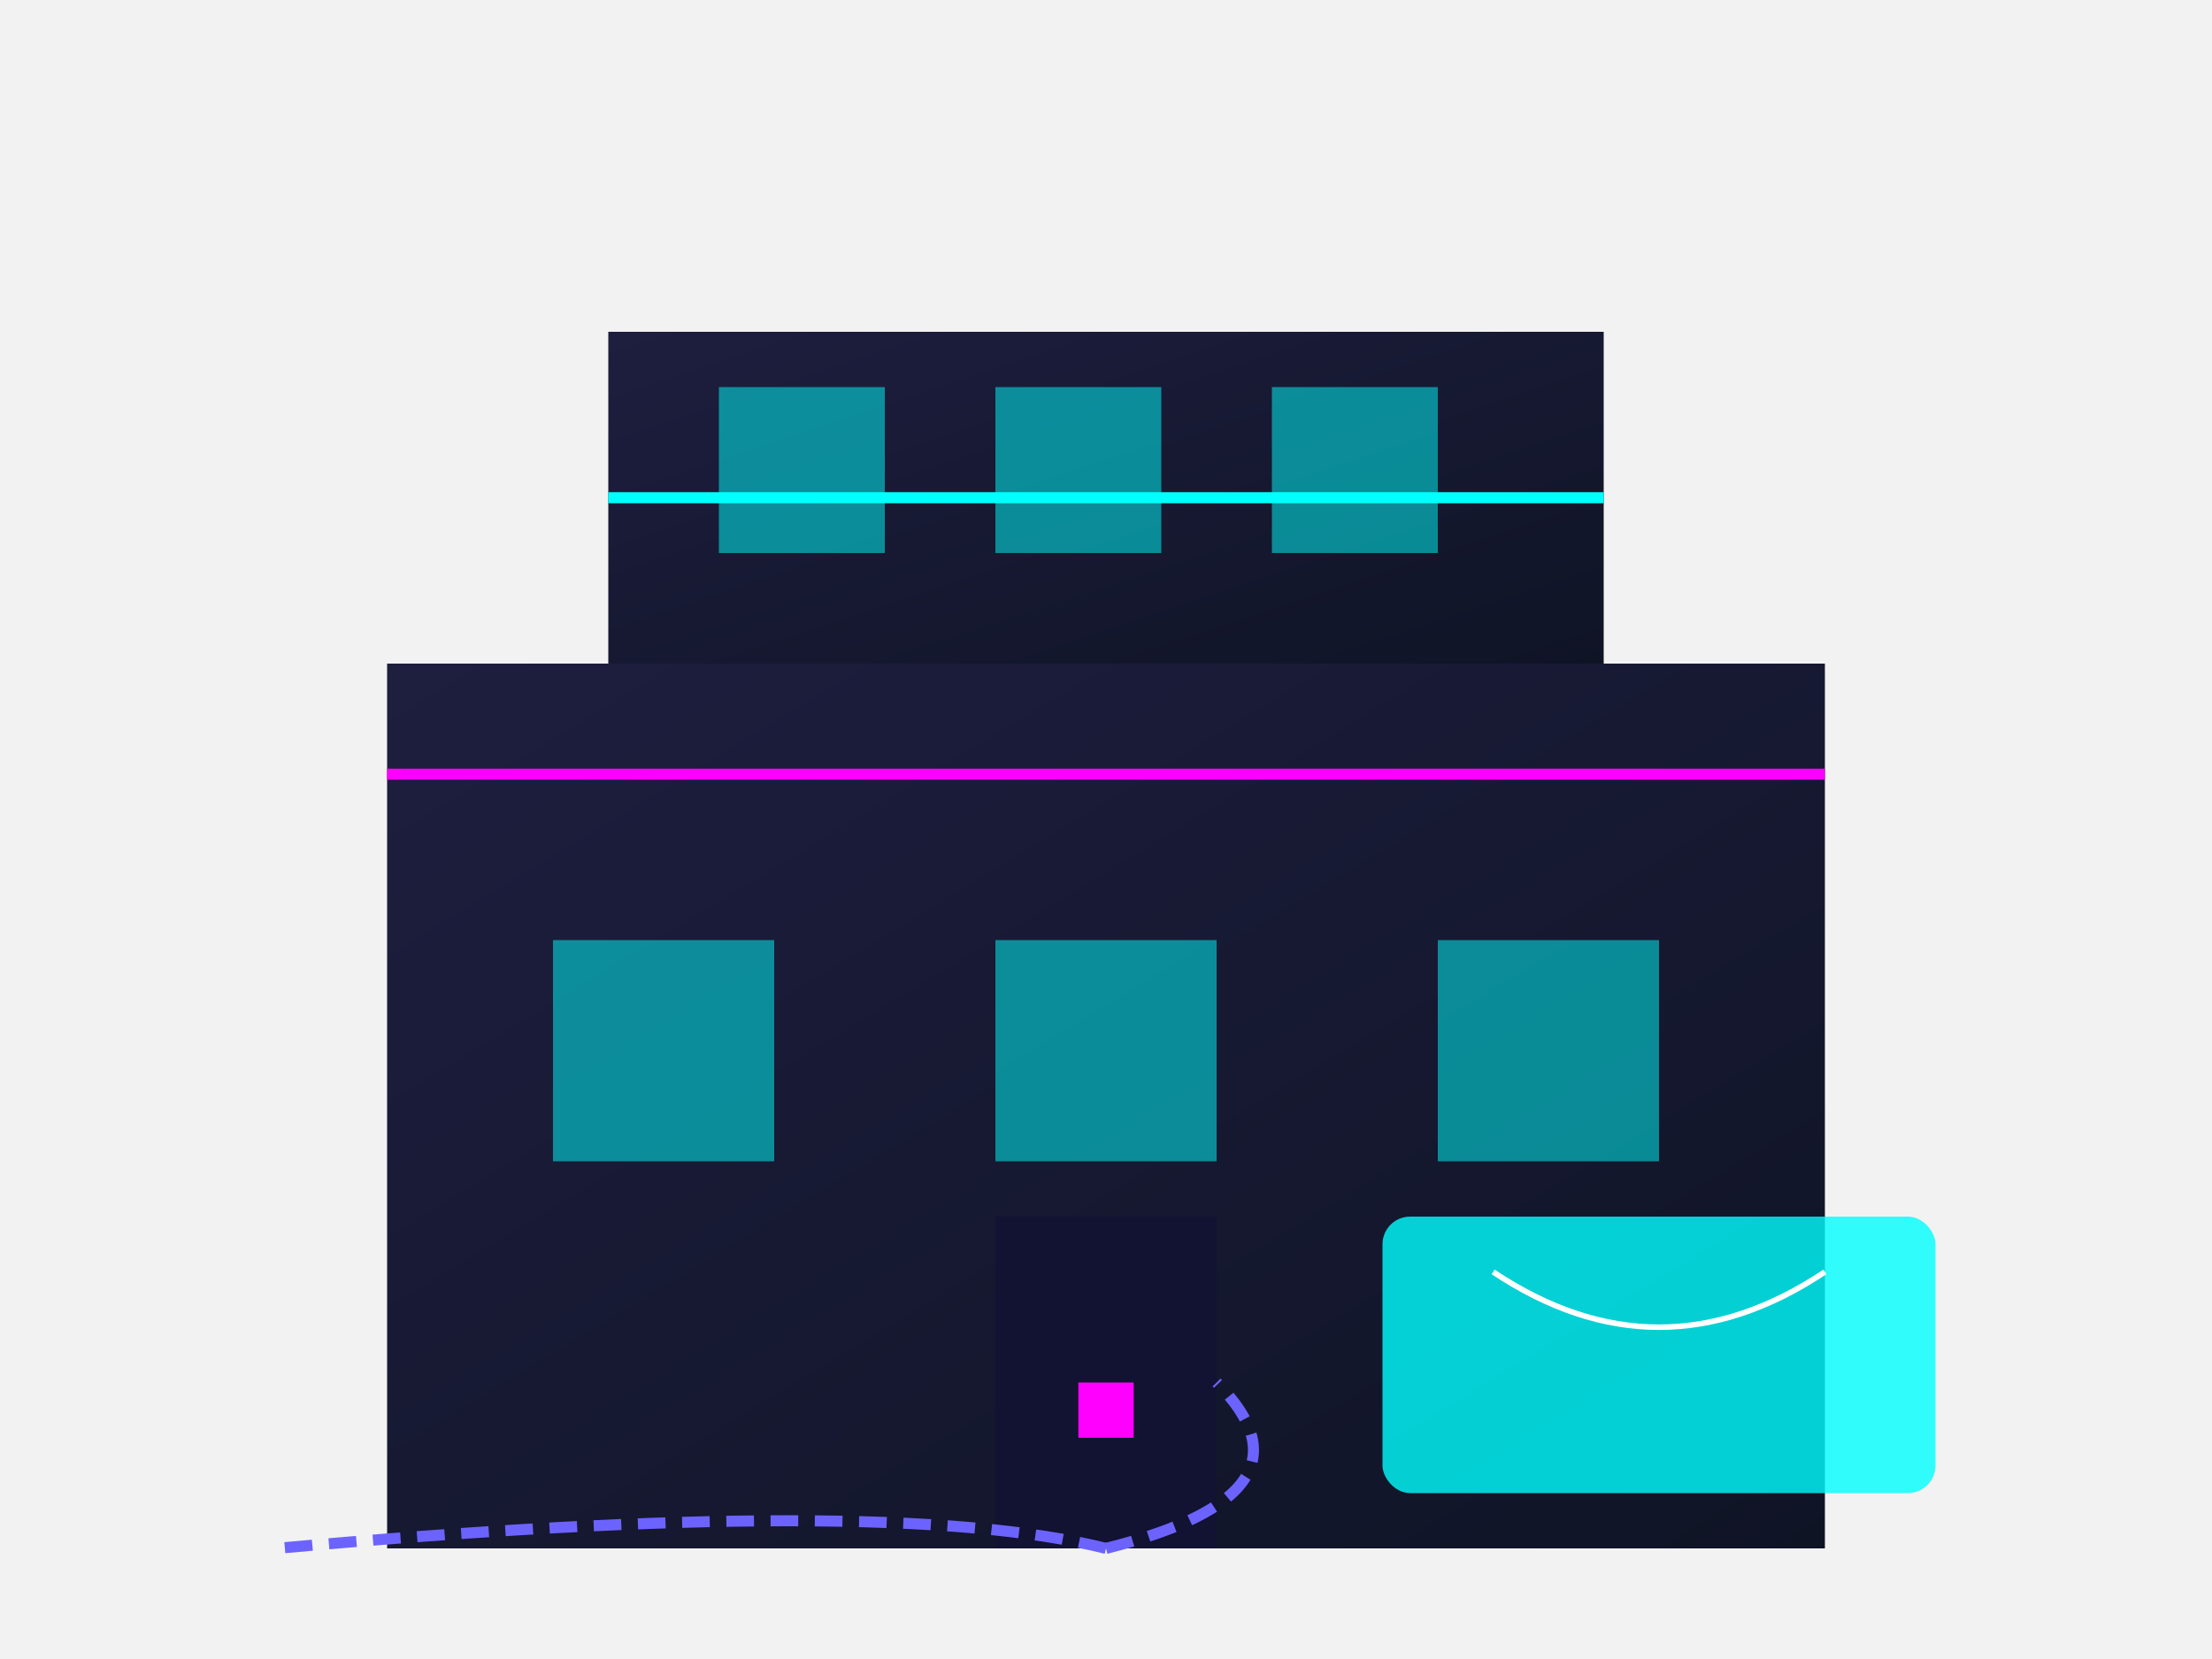 <svg xmlns="http://www.w3.org/2000/svg" viewBox="0 0 400 300" width="400" height="300">
  <defs>
    <linearGradient id="villaGradient" x1="0%" y1="0%" x2="100%" y2="100%">
      <stop offset="0%" stop-color="#1e1e3f" />
      <stop offset="100%" stop-color="#0f1425" />
    </linearGradient>
    <linearGradient id="neonPinkGradient" x1="0%" y1="0%" x2="100%" y2="0%">
      <stop offset="0%" stop-color="#ff00ff" />
      <stop offset="100%" stop-color="#ff6b6b" />
    </linearGradient>
  </defs>
  
  <!-- Background -->
  <rect width="400" height="300" fill="#f2f2f2" />
  
  <!-- Main building -->
  <rect x="70" y="120" width="260" height="160" fill="url(#villaGradient)" />
  
  <!-- Second floor -->
  <rect x="110" y="60" width="180" height="60" fill="url(#villaGradient)" />
  
  <!-- Pool -->
  <rect x="250" y="220" width="100" height="50" rx="5" ry="5" fill="#00ffff" opacity="0.8" />
  <path d="M270 230 Q300 250, 330 230" fill="none" stroke="#ffffff" stroke-width="1" />
  
  <!-- Windows - first floor -->
  <rect x="100" y="170" width="40" height="40" fill="#00ffff" opacity="0.5" />
  <rect x="180" y="170" width="40" height="40" fill="#00ffff" opacity="0.5" />
  <rect x="260" y="170" width="40" height="40" fill="#00ffff" opacity="0.5" />
  
  <!-- Windows - second floor -->
  <rect x="130" y="70" width="30" height="30" fill="#00ffff" opacity="0.5" />
  <rect x="180" y="70" width="30" height="30" fill="#00ffff" opacity="0.5" />
  <rect x="230" y="70" width="30" height="30" fill="#00ffff" opacity="0.5" />
  
  <!-- Door -->
  <rect x="180" y="220" width="40" height="60" fill="#121232" />
  <rect x="195" y="250" width="10" height="10" fill="#ff00ff" /> <!-- Door knob -->
  
  <!-- Decorative elements -->
  <line x1="70" y1="140" x2="330" y2="140" stroke="#ff00ff" stroke-width="2" opacity="1" />
  <line x1="110" y1="90" x2="290" y2="90" stroke="#00ffff" stroke-width="2" opacity="1" />
  
  <!-- Garden paths -->
  <path d="M200 280 Q160 270, 50 280" fill="none" stroke="#6c63ff" stroke-width="2" stroke-dasharray="5 3" />
  <path d="M200 280 Q240 270, 220 250" fill="none" stroke="#6c63ff" stroke-width="2" stroke-dasharray="5 3" />
</svg>
